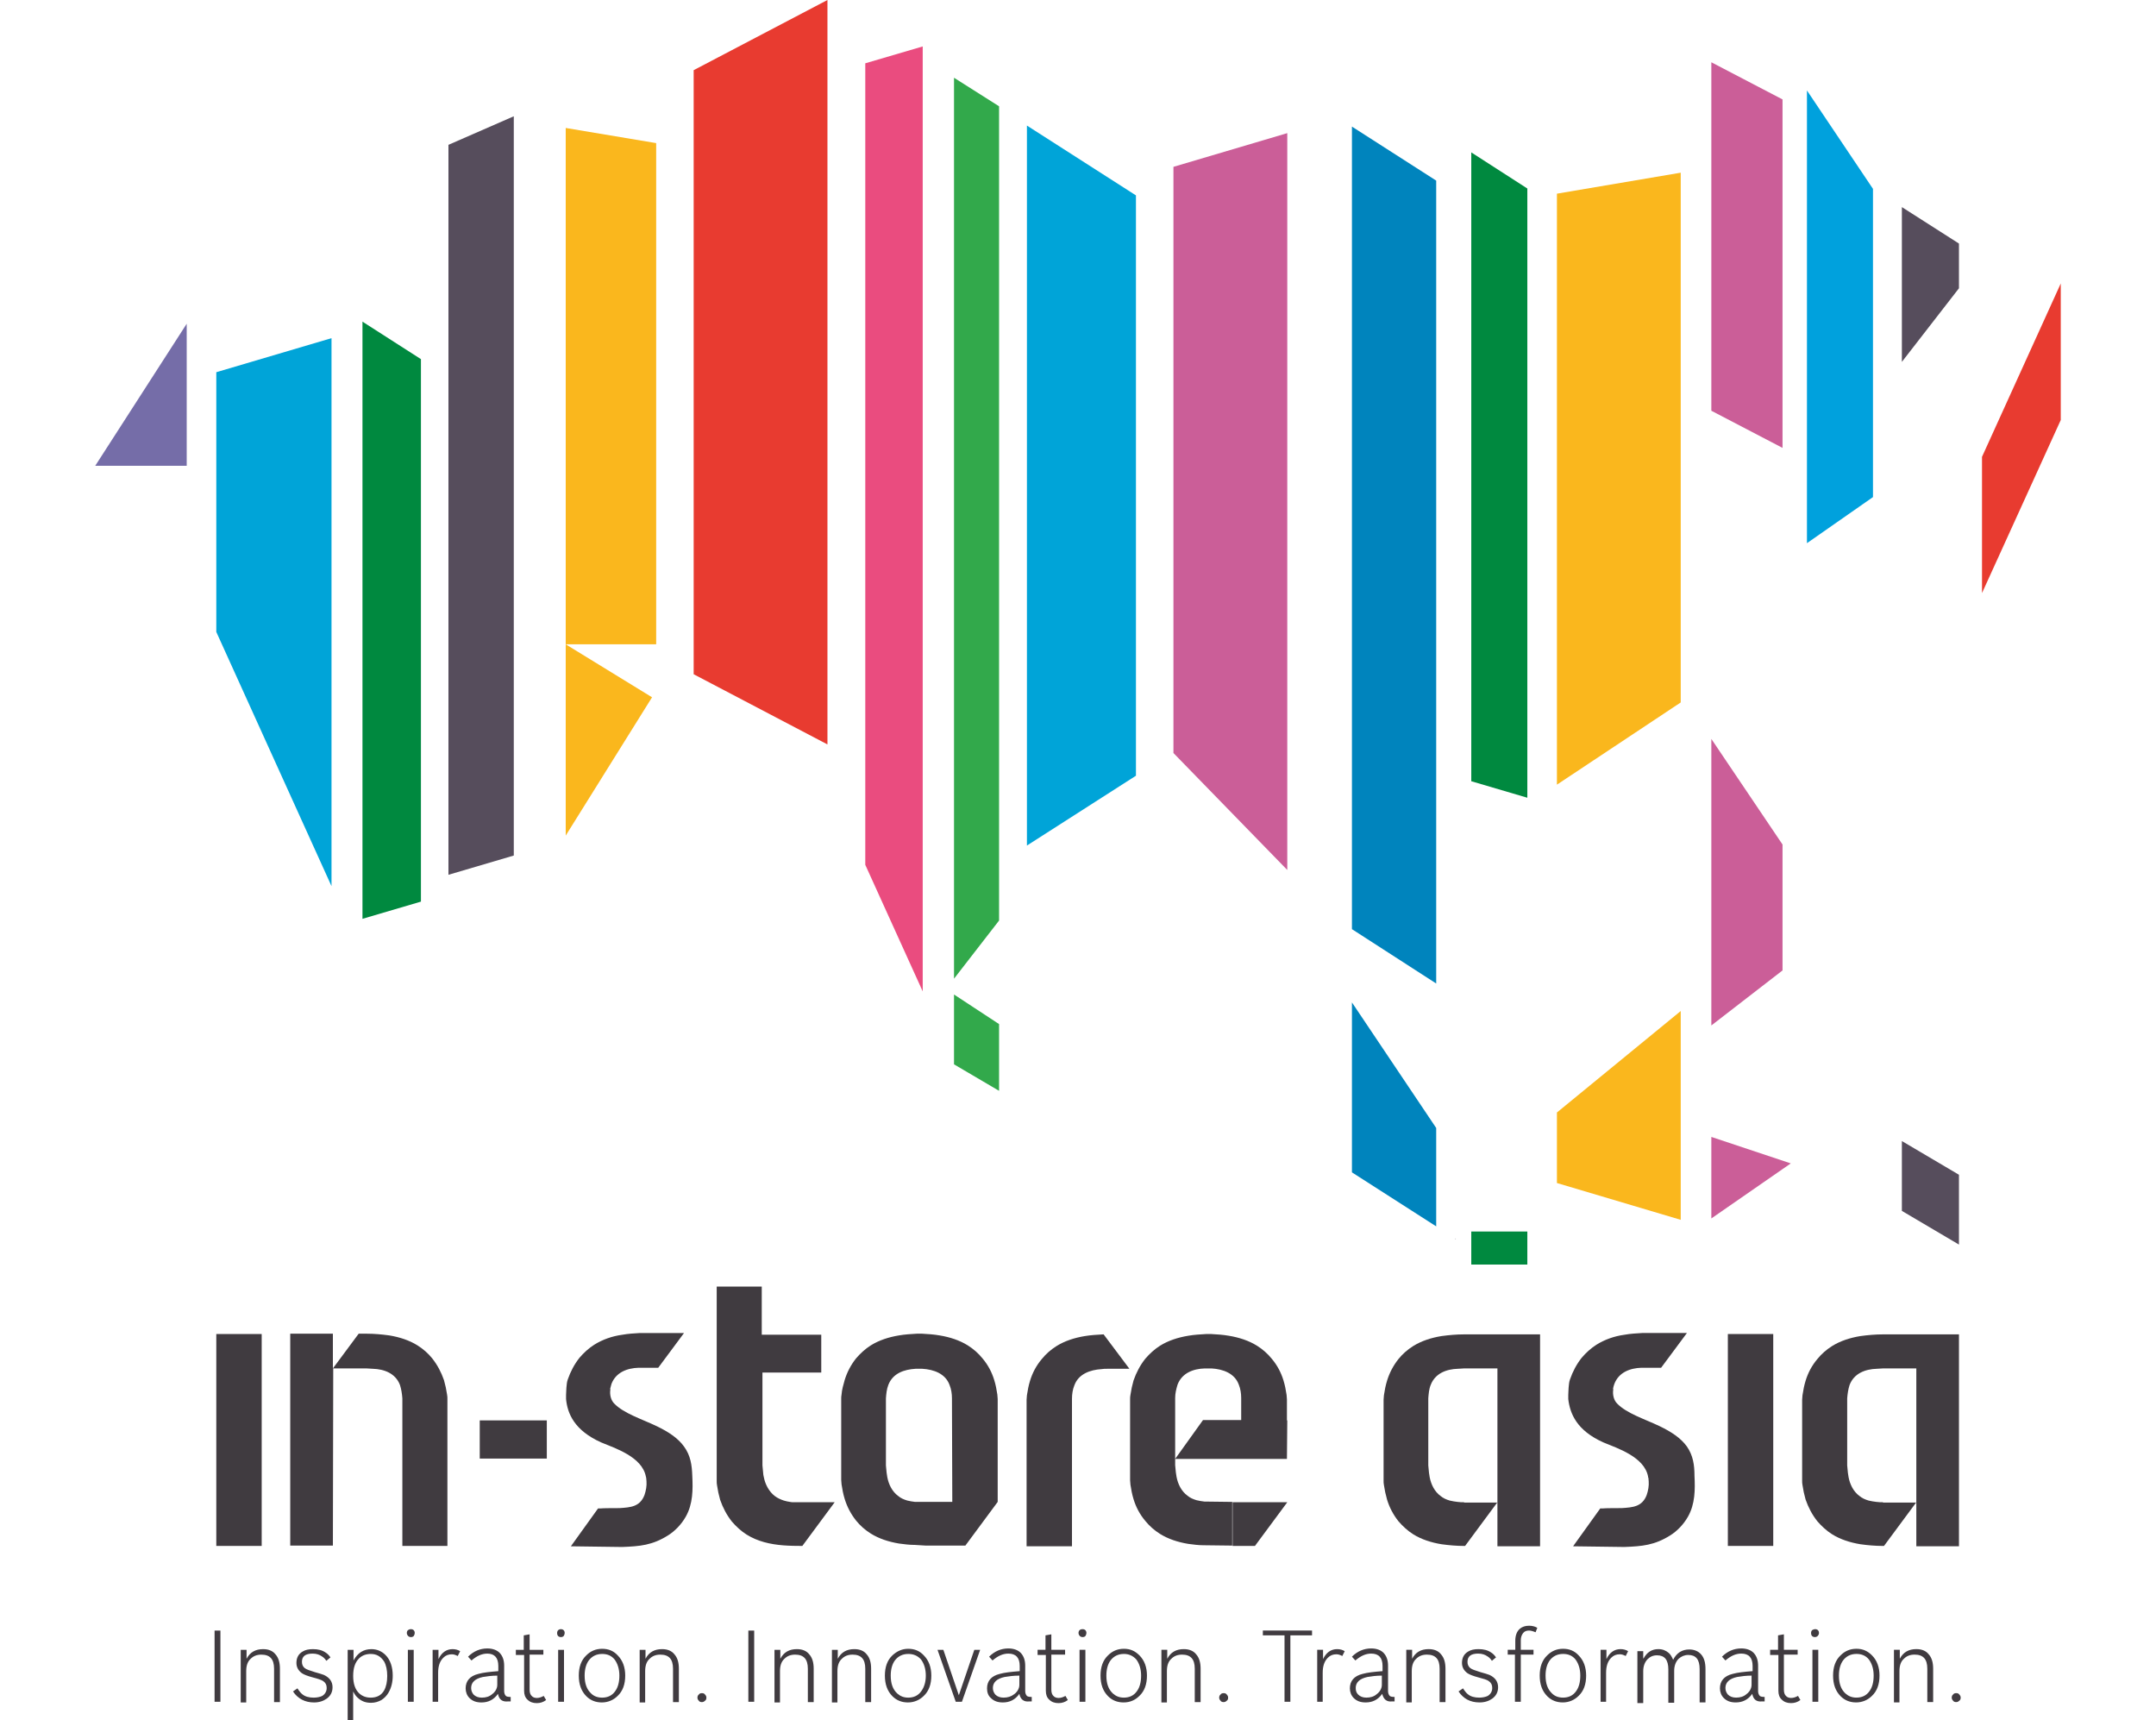 <svg height="1994" viewBox="34.5 71.6 571.5 500" width="2500" xmlns="http://www.w3.org/2000/svg"><g clip-rule="evenodd" fill-rule="evenodd"><path d="m509.2 459.4v61.6h13.2v-61.6zm45.1 48.9c-.6 0-1.2 0-1.9-.1-.8-.1-1.5-.2-2.3-.4-1-.3-1.9-.7-2.6-1.3-1.8-1.3-2.8-3.4-3.2-5.5-.1-.4-.1-.9-.2-1.3-.1-.7-.1-1.4-.2-2.1v4.3-23.8c.1-1.3.3-2.7.7-3.9 1.3-3.4 4.6-4.6 7.9-4.7.6 0 1.2-.1 1.7-.1h9.8v38.9l-9.4 12.7h-.3c-2.2 0-4.5-.2-6.6-.5-3-.5-5.8-1.4-8.2-2.9-1.6-1-3.1-2.4-4.3-3.8-1.5-1.9-2.6-4-3.4-6.3-.4-1.4-.7-2.8-.9-4.2-.1-.4-.1-.9-.1-1.3v-23.5c0-.4.1-.9.1-1.3.2-1.4.5-2.9.9-4.2.7-2.3 1.8-4.4 3.4-6.3 1.2-1.5 2.7-2.8 4.3-3.8 2.4-1.5 5.2-2.4 8.2-2.9 2.2-.3 4.4-.5 6.6-.5h22.1v61.6h-12.4v-12.7h-9.7zm-121.8 0c-.6 0-1.3 0-1.9-.1-.8-.1-1.5-.2-2.3-.4-1-.3-1.9-.7-2.6-1.3-1.8-1.3-2.8-3.4-3.2-5.5-.1-.4-.1-.9-.2-1.3-.1-.7-.1-1.4-.2-2.1v4.3-23.8c.1-1.3.2-2.7.7-3.9 1.3-3.4 4.6-4.6 7.9-4.7.6 0 1.2-.1 1.7-.1h9.8v38.9l-9.4 12.7h-.3c-2.2 0-4.4-.2-6.6-.5-3-.5-5.8-1.4-8.2-2.9-1.6-1-3.1-2.4-4.3-3.8-1.5-1.9-2.6-4-3.3-6.3-.4-1.4-.7-2.8-.9-4.2-.1-.4-.1-.9-.1-1.3v-23.5c0-.4.1-.9.1-1.3.2-1.4.5-2.9.9-4.2.7-2.3 1.8-4.4 3.3-6.3 1.2-1.5 2.7-2.8 4.3-3.8 2.4-1.5 5.2-2.4 8.2-2.9 2.2-.3 4.4-.5 6.6-.5h22.1v61.6h-12.4v-12.7h-9.7zm-51.4 0h-15.9v12.7h6.5z" fill="#403b40"/><path d="m348.5 495.7h32.5l.1-11.2h-.1v-6.1c0-.4-.1-.9-.1-1.3-.2-1.4-.5-2.9-.9-4.2-.7-2.3-1.8-4.4-3.4-6.3-1.2-1.5-2.7-2.8-4.3-3.8-2.4-1.5-5.2-2.4-8.2-2.9-1.7-.3-3.4-.4-5.1-.5h-1.5c-1.7.1-3.5.2-5.2.5-3 .5-5.8 1.4-8.2 2.9-1.6 1-3.1 2.4-4.3 3.8-1.5 1.9-2.6 4-3.4 6.3-.4 1.4-.7 2.8-.9 4.2-.1.4-.1.9-.1 1.3v23.5c0 .4.1.9.1 1.3.2 1.4.5 2.9.9 4.2.7 2.3 1.8 4.4 3.4 6.3 1.2 1.5 2.7 2.8 4.3 3.8 2.4 1.5 5.2 2.4 8.2 2.9 1.5.2 3 .4 4.5.4h.1l8.2.1v-12.7c-1.9 0-8.1-.1-8.1-.1-.8-.1-1.5-.2-2.3-.4-1-.3-1.9-.7-2.6-1.3-1.8-1.3-2.8-3.4-3.2-5.5-.1-.4-.1-.9-.2-1.3-.1-.7-.1-1.4-.2-2.1v4.3-23.8c0-1.3.3-2.6.7-3.9 1.3-3.4 4.6-4.6 7.9-4.7h2c3.3.2 6.7 1.4 7.9 4.7.5 1.2.7 2.6.7 3.9v6.4h-11.1zm-13.3-26.2h-6.4c-.6 0-1.2 0-1.7.1-3.3.2-6.7 1.4-7.9 4.7-.5 1.2-.7 2.6-.7 3.9v42.9h-13.2v-42.6c0-.4.1-.9.1-1.3.2-1.4.5-2.9.9-4.2.7-2.3 1.8-4.4 3.4-6.3 1.2-1.5 2.7-2.8 4.3-3.8 2.4-1.5 5.2-2.4 8.2-2.9 1.8-.3 3.6-.4 5.4-.5h.1zm-211.4 51.5v-42.9c-.1-1.3-.3-2.7-.7-3.9-1.3-3.4-4.6-4.6-7.9-4.7-.6 0-1.2-.1-1.7-.1h-9.8l-.1 51.5h-12.4v-61.6h12.4v10.1l7.5-10.1h2.3c2.2 0 4.4.2 6.6.5 3 .5 5.8 1.4 8.2 2.9 1.6 1 3.1 2.3 4.3 3.8 1.5 1.9 2.6 4 3.4 6.3.4 1.4.7 2.8.9 4.2.1.4.1.9.1 1.3v42.7zm159.9-12.8h-10.8c-.8-.1-1.5-.2-2.3-.4-1-.3-1.9-.7-2.6-1.3-1.8-1.3-2.8-3.4-3.2-5.5-.1-.4-.1-.9-.2-1.3-.1-.7-.1-1.4-.2-2.1v4.3-23.8c.1-1.3.2-2.6.7-3.9 1.3-3.4 4.6-4.5 7.9-4.7h2c3.3.2 6.7 1.4 7.9 4.7.5 1.2.7 2.6.7 3.9v.3zm-7.7 12.7h11.5l9.4-12.7v-29.9c0-.4-.1-.9-.1-1.3-.2-1.4-.5-2.9-.9-4.2-.7-2.3-1.8-4.4-3.4-6.3-1.2-1.5-2.7-2.8-4.3-3.8-2.4-1.5-5.2-2.4-8.2-2.9-1.7-.3-3.4-.4-5.1-.5h-1.5c-1.7.1-3.5.2-5.2.5-3 .5-5.8 1.4-8.2 2.9-1.6 1-3.1 2.4-4.3 3.8-1.5 1.9-2.6 4-3.3 6.3-.4 1.4-.8 2.8-.9 4.2-.1.4-.1.9-.1 1.3v23.5c0 .4.1.9.1 1.3.2 1.4.5 2.9.9 4.2.7 2.3 1.8 4.4 3.3 6.3 1.2 1.5 2.7 2.8 4.3 3.8 2.4 1.5 5.2 2.4 8.2 2.9 1.5.2 3 .4 4.5.4h.1zm-206.3-61.5v61.6h13.2v-61.6zm175.9 11.2h-17.1v31.3-4.3c.1.7.1 1.4.2 2.1 0 .4.1.9.2 1.3.4 2.1 1.5 4.2 3.2 5.5.8.6 1.7 1 2.6 1.3.6.2 1.2.3 1.8.4.2 0 .4.1.7.1h12.3l-9.4 12.7c-3.7 0-7.5-.1-11.1-1.1-1.8-.5-3.5-1.2-5.1-2.2s-3.1-2.4-4.3-3.8c-1.5-1.9-2.6-4-3.4-6.3-.4-1.4-.7-2.8-.9-4.2-.1-.4-.1-.9-.1-1.3v-23.5-33h13.1v14h17.3zm-99.3 13.9h19.5v11.1h-19.5zm351 7.6c-1.8-2.5-4.6-4.3-7.9-5.9-4.4-2.1-9.6-3.7-12.4-6.6-.9-.9-1.4-2.5-1.1-4.2h-.1c.1-.5.2-1 .4-1.5 1.3-3.4 4.6-4.6 7.9-4.7h5.7l7.5-10.1h-13c-1.7.1-3.5.2-5.1.5-3 .4-5.8 1.4-8.2 2.9-1.6 1-3.1 2.4-4.3 3.8-1.5 1.9-2.6 4-3.4 6.3-.3.8-.3 1.6-.4 2.4 0 .6-.1 1.4-.1 2.1v1.2c.5 4.2 2.4 9.1 10.2 12.6 4.1 1.7 11.9 4.2 13 9.9 0 .1 0 .3.1.4.1.7.1 1.3.1 2 0 .3-.1.7-.1 1-.1.7-.3 1.4-.5 2-1.3 3.4-4 3.6-7.3 3.8-.3 0-5.2 0-5.5.1h-.7l-7.9 11 14.9.2c5.2-.2 8.8-.5 13.4-3.4 1.9-1.2 3.8-3.1 5.1-5.4 2.1-3.7 2.1-7.9 1.9-11.9 0-3.1-.4-5.9-2.2-8.5m-291.6 0c-1.8-2.5-4.6-4.3-7.9-5.9-4.4-2.1-9.6-3.7-12.4-6.6-.9-.9-1.4-2.5-1.1-4.2h-.1c.1-.5.3-1 .4-1.5 1.3-3.4 4.6-4.6 7.9-4.7h5.7l7.5-10.1h-12.8c-1.7.1-3.5.2-5.1.5-3 .4-5.8 1.4-8.2 2.9-1.6 1-3.1 2.4-4.3 3.8-1.5 1.9-2.6 4-3.4 6.3-.3.8-.3 1.6-.4 2.4 0 .6-.1 1.4-.1 2.1v1.2c.4 4.2 2.4 9.1 10.2 12.6 4.1 1.7 11.9 4.2 13 9.9 0 .1.1.3.1.4.1.7.1 1.3.1 2 0 .3-.1.7-.1 1-.1.7-.3 1.4-.5 2-1.3 3.4-4 3.6-7.3 3.8-.3 0-5.2 0-5.5.1h-.7l-7.9 11 14.9.2c5.2-.2 8.8-.5 13.4-3.4 1.9-1.2 3.8-3.1 5.1-5.4 2.1-3.7 2.1-7.9 1.9-11.9-.1-3.1-.5-5.9-2.4-8.5" fill="#403b40"/><path d="m305.4 108.1v209.3l31.7-20.3v-168.7z" fill="#00a4d8"/><path d="m284.2 381 13.1 7.7v-19.4l-13.1-8.6z" fill="#32a94b"/><path d="m69.7 255.3 33.5 73.9v-159.3l-33.5 9.9z" fill="#00a4d8"/><path d="m137.2 113.7v212.2l19-5.6v-214.9z" fill="#564d5c"/><path d="m258.4 323 16.7 36.8v-274.7l-16.7 4.9z" fill="#ea4c7f"/><path d="m348 290.5 33.1 34v-214.2l-33.1 9.8z" fill="#cb5e98"/><path d="m208.5 267.6 38.9 20.4v-216.4l-38.9 20.4z" fill="#e83b30"/><path d="m525.1 100.5-20.7-10.8v101.3l20.7 10.8z" fill="#cb5e98"/><path d="m112.2 338.7 17-5v-157.7l-17-10.9z" fill="#00893f"/><path d="m284.2 356.1 13.1-16.9v-236.7l-13.1-8.3z" fill="#32a94b"/><path d="m559.8 131.8v45l16.6-21.4v-13z" fill="#564d5c"/><path d="m399.9 108.4v233.3l24.5 15.8v-233.4z" fill="#0084bd"/><path d="m434.6 147.2v151.5l16.3 4.8v-177.1l-16.3-10.5z" fill="#00893f"/><path d="m532.2 229.5 19.2-13.4v-89.6l-19.2-28.6z" fill="#00a1dd"/><path d="m399.9 363v49.4l24.5 15.7v-28.6z" fill="#0084bd"/><path d="m459.5 415.5 36 10.7v-60.7l-36 29.5z" fill="#fab71d"/><path d="m559.8 423.6 16.6 9.8v-20.3l-16.6-9.8z" fill="#564d5c"/><path d="m171.3 258.9h26.3v-145.7l-26.3-4.4zm288.2-116.2v157l36-23.9v-154l-36 6.1z" fill="#fab71d"/><path d="m525.1 353.7v-36.6l-20.7-30.7v83.3zm-20.7 48.4v23.7l23.1-16z" fill="#cb5e98"/><path d="m171.3 314.5 25.1-40.2-25.1-15.4z" fill="#fab71d"/><path d="m434.6 429.6h16.3v9.6h-16.3z" fill="#00893f"/><path d="m430 431.9.1-.2-.1-.1z" fill="#403b40"/><path d="m61.1 207v-41.3l-26.6 41.3z" fill="#756da8"/><path d="m583.1 204.4v39.6l22.9-50.3v-39.7z" fill="#e83b30"/><path d="m69.2 545.6h1.7v20.7h-1.7zm7.6 20.7v-15.1h1.7v2.6c1-1.9 2.6-2.8 4.8-2.8 1.6 0 2.8.5 3.6 1.5.9 1 1.3 2.4 1.3 4.2v9.7h-1.7v-9.7c0-2.8-1.2-4.1-3.7-4.1-1.3 0-2.3.4-3.1 1.2-.9.8-1.3 2-1.3 3.6v9.1h-1.6zm24.9-11.9c-.4-.6-.8-1-1.3-1.3-.7-.5-1.6-.8-2.7-.8-2.1 0-3.1.8-3.1 2.4 0 .8.3 1.4.8 1.8s1.4.7 3 1.2c1.2.3 2 .6 2.6.8 1.7.8 2.5 2 2.5 3.6 0 1.4-.6 2.5-1.7 3.3-1 .7-2.2 1.1-3.7 1.1-2.6 0-4.7-1.1-6.1-3.2l1.3-.9c.5.8 1 1.4 1.4 1.7.8.7 2 1 3.3 1 1 0 1.9-.2 2.5-.5.8-.5 1.3-1.3 1.3-2.3 0-.9-.3-1.5-1-2-.6-.4-1.6-.7-3.1-1.1s-2.5-.8-3.1-1.2c-1.1-.8-1.6-1.8-1.6-3 0-1.5.6-2.6 1.8-3.3.8-.5 1.8-.7 3-.7 1.5 0 2.7.3 3.7 1 .5.3 1 .8 1.4 1.4zm6.2 17.2v-20.4h1.7v3.1c1.2-2.2 2.9-3.3 5.2-3.3 1.6 0 3 .6 4.1 1.7 1.4 1.4 2.1 3.5 2.1 6 0 1.9-.4 3.5-1.2 4.9-.5.9-1.3 1.7-2.1 2.2-.9.5-1.9.8-3 .8-1.5 0-2.7-.4-3.8-1.4-.6-.5-1-1.1-1.4-1.9v8.3zm6.7-19.2c-1.3 0-2.5.4-3.4 1.3-1.2 1.2-1.7 2.9-1.7 5.1 0 2.3.6 4 1.8 5.1.9.8 2 1.2 3.3 1.2 1.8 0 3.1-.7 3.9-2.1.6-1.1.9-2.5.9-4.2s-.3-3.1-.9-4.2c-1-1.5-2.2-2.2-3.9-2.2m10.8 13.9v-15.1m0 0h1.7v15.1h-1.7zm.9-6c.3 0 .6.1.8.3s.3.5.3.8-.1.6-.3.9c-.2.2-.5.3-.8.3s-.6-.1-.8-.3-.4-.5-.4-.9c0-.3.1-.6.3-.8.3-.2.5-.3.9-.3m6.3 21.1v-15.1h1.7v2.7c.9-1.9 2.3-2.9 4.1-2.9.8 0 1.6.2 2.2.6l-.7 1.4c-.6-.3-1.1-.5-1.7-.5-1 0-1.8.3-2.5 1-1 1-1.5 2.4-1.5 4.4v8.4zm19-2.3c-1.2 1.7-2.8 2.5-4.8 2.5-1.5 0-2.6-.4-3.5-1.3-.7-.7-1.1-1.7-1.1-2.8 0-2.1 1.2-3.6 3.7-4.2 1.4-.4 3.3-.6 5.8-.8v-1.5c0-2.4-1.1-3.6-3.2-3.6-1.6 0-3.1.7-4.6 2l-1-1.1c1.6-1.6 3.5-2.4 5.6-2.4 1.6 0 2.9.5 3.7 1.4s1.2 2.1 1.2 3.6v7.4c0 .6.2 1.1.5 1.4.2.2.7.3 1.4.3v1.3h-.7c-1.8.2-2.7-.6-3-2.2m-.1-5.3c-1.7 0-3.1.2-4.3.4-2.3.5-3.4 1.6-3.4 3.2 0 .8.3 1.4.7 1.9.6.6 1.4.9 2.4.9 1.2 0 2.2-.3 3-1 .3-.2.6-.5.9-.9.4-.6.6-1.2.6-1.8v-2.7zm5.3-6.1v-1.4h2.3v-4.2l1.7-.3v4.5h4v1.4h-4v10.2c0 .8.2 1.5.7 1.9.3.3.8.5 1.4.5s1.3-.2 2-.6l.7 1.2c-.8.6-1.7.9-2.7.9-1.1 0-2-.3-2.7-1-.7-.6-1-1.5-1-2.6v-10.4h-2.4zm12.3 13.7v-15.1m0 0h1.7v15.1h-1.7zm.8-6c.3 0 .6.1.8.3s.3.5.3.8-.1.6-.3.9c-.2.2-.5.3-.8.3s-.6-.1-.8-.3-.3-.5-.3-.9c0-.3.1-.6.3-.8s.5-.3.8-.3m12 5.7c1.8 0 3.3.6 4.5 1.9 1.5 1.5 2.2 3.5 2.2 5.9 0 2.5-.7 4.5-2.2 5.9-1.2 1.2-2.8 1.9-4.6 1.9s-3.3-.6-4.5-1.8c-1.5-1.5-2.2-3.5-2.2-6s.7-4.5 2.2-5.9c1.2-1.2 2.7-1.9 4.6-1.9m0 1.5c-1.7 0-3 .7-3.9 1.9-.8 1.1-1.2 2.6-1.2 4.4 0 2.3.6 4 1.9 5.2.8.8 1.9 1.2 3.2 1.2 1.6 0 2.9-.6 3.8-1.9.8-1.1 1.2-2.6 1.2-4.5s-.5-3.5-1.4-4.7c-.9-1.1-2.1-1.6-3.6-1.6m10.9 13.9v-15.1h1.7v2.6c1-1.9 2.6-2.8 4.8-2.8 1.6 0 2.8.5 3.6 1.5.9 1 1.3 2.4 1.3 4.2v9.7h-1.7v-9.7c0-2.8-1.2-4.1-3.7-4.1-1.3 0-2.3.4-3.1 1.2-.9.8-1.3 2-1.3 3.6v9.1h-1.6zm18.1-2.5c.4 0 .7.1.9.4.3.3.4.6.4.9 0 .4-.1.7-.4.9-.3.3-.6.4-.9.4-.4 0-.7-.1-.9-.4-.3-.3-.4-.6-.4-.9s.1-.7.4-.9c.2-.3.5-.4.9-.4m13.5-18.2h1.7v20.7h-1.7zm7.6 20.7v-15.1h1.7v2.6c1-1.9 2.6-2.8 4.8-2.8 1.6 0 2.8.5 3.6 1.5.9 1 1.3 2.4 1.3 4.2v9.7h-1.7v-9.7c0-2.8-1.2-4.1-3.7-4.1-1.3 0-2.3.4-3.1 1.2-.9.8-1.3 2-1.3 3.6v9.1h-1.6zm16.7 0v-15.1h1.7v2.6c1-1.9 2.6-2.8 4.8-2.8 1.6 0 2.8.5 3.6 1.5.9 1 1.3 2.4 1.3 4.2v9.7h-1.7v-9.7c0-2.8-1.2-4.1-3.7-4.1-1.3 0-2.3.4-3.1 1.2-.9.8-1.3 2-1.3 3.6v9.1h-1.6zm22.2-15.4c1.8 0 3.3.6 4.5 1.9 1.5 1.5 2.2 3.5 2.2 5.9 0 2.5-.7 4.5-2.2 5.9-1.2 1.2-2.8 1.9-4.6 1.9s-3.3-.6-4.5-1.8c-1.5-1.5-2.2-3.5-2.2-6s.7-4.5 2.2-5.9c1.3-1.2 2.8-1.9 4.6-1.9m0 1.5c-1.7 0-3 .7-3.9 1.9-.8 1.1-1.2 2.6-1.2 4.4 0 2.3.6 4 1.9 5.2.9.8 1.9 1.2 3.2 1.2 1.6 0 2.9-.6 3.8-1.9.8-1.1 1.3-2.6 1.3-4.5s-.5-3.5-1.4-4.7c-1-1.1-2.2-1.6-3.7-1.6m13.8 13.9-5.3-15.1h1.7l4.5 13.2 4.5-13.2h1.7l-5.3 15.1zm18.5-2.3c-1.2 1.7-2.8 2.5-4.8 2.5-1.5 0-2.6-.4-3.5-1.3-.8-.7-1.1-1.7-1.1-2.8 0-2.1 1.2-3.6 3.7-4.2 1.4-.4 3.3-.6 5.8-.8v-1.5c0-2.4-1.1-3.6-3.3-3.6-1.6 0-3.1.7-4.6 2l-1-1.1c1.6-1.6 3.5-2.4 5.6-2.4 1.6 0 2.9.5 3.7 1.4s1.2 2.1 1.2 3.6v7.4c0 .6.2 1.1.5 1.4.2.2.7.3 1.4.3v1.3h-.7c-1.6.2-2.6-.6-2.9-2.2m0-5.3c-1.7 0-3.1.2-4.3.4-2.3.5-3.4 1.6-3.4 3.2 0 .8.3 1.4.7 1.9.6.6 1.4.9 2.4.9 1.2 0 2.2-.3 3.1-1 .3-.2.6-.5.9-.9.4-.6.6-1.2.6-1.8zm5.3-6.1v-1.4h2.3v-4.2l1.7-.3v4.5h4v1.4h-4v10.2c0 .8.2 1.5.7 1.9.3.3.8.5 1.4.5s1.3-.2 2-.6l.7 1.2c-.8.6-1.7.9-2.7.9-1.1 0-2-.3-2.7-1-.7-.6-1-1.5-1-2.6v-10.4h-2.4zm12.2 13.7v-15.1m0 0h1.7v15.1h-1.7zm.9-6c.3 0 .6.1.8.3s.3.5.3.8-.1.6-.3.9c-.2.2-.5.3-.8.3s-.6-.1-.8-.3-.4-.5-.4-.9c0-.3.1-.6.3-.8s.5-.3.9-.3m12 5.7c1.8 0 3.2.6 4.5 1.9 1.5 1.5 2.2 3.5 2.2 5.9 0 2.5-.7 4.5-2.2 5.9-1.2 1.2-2.7 1.9-4.6 1.9-1.8 0-3.3-.6-4.5-1.8-1.5-1.5-2.2-3.5-2.2-6s.7-4.5 2.2-5.9c1.2-1.2 2.7-1.9 4.6-1.9m0 1.5c-1.7 0-3 .7-3.9 1.9-.8 1.1-1.2 2.6-1.2 4.4 0 2.3.6 4 1.9 5.2.9.8 1.9 1.2 3.2 1.2 1.6 0 2.9-.6 3.8-1.9.8-1.1 1.2-2.6 1.2-4.5s-.5-3.5-1.4-4.7c-1-1.1-2.2-1.6-3.6-1.6m10.9 13.9v-15.1h1.7v2.6c1-1.9 2.6-2.8 4.8-2.8 1.6 0 2.8.5 3.6 1.5.9 1 1.3 2.4 1.3 4.2v9.7h-1.7v-9.7c0-2.8-1.2-4.1-3.7-4.1-1.3 0-2.3.4-3.1 1.2-.9.8-1.3 2-1.3 3.6v9.1h-1.6zm18.1-2.5c.4 0 .7.1.9.4.3.3.4.6.4.9 0 .4-.1.7-.4.9-.3.3-.6.4-.9.4-.4 0-.7-.1-.9-.4-.3-.3-.4-.6-.4-.9s.1-.7.4-.9c.2-.3.5-.4.9-.4m17.7 2.5v-19.3h-6.3v-1.4h14.3v1.4h-6.3v19.3zm9.5 0v-15.1h1.7v2.7c.9-1.9 2.3-2.9 4.1-2.9.8 0 1.6.2 2.2.6l-.7 1.4c-.6-.3-1.1-.5-1.7-.5-1 0-1.8.3-2.5 1-1 1-1.5 2.4-1.5 4.4v8.4zm18.9-2.3c-1.2 1.7-2.8 2.5-4.8 2.5-1.5 0-2.6-.4-3.5-1.3-.7-.7-1.1-1.7-1.1-2.8 0-2.1 1.2-3.6 3.7-4.2 1.4-.4 3.3-.6 5.8-.8v-1.5c0-2.4-1.1-3.6-3.3-3.6-1.6 0-3.1.7-4.6 2l-1-1.1c1.6-1.6 3.5-2.4 5.6-2.4 1.6 0 2.9.5 3.7 1.4s1.2 2.1 1.2 3.6v7.4c0 .6.2 1.1.5 1.4.2.2.7.3 1.4.3v1.3h-.7c-1.6.2-2.5-.6-2.9-2.2m0-5.3c-1.7 0-3.1.2-4.3.4-2.3.5-3.4 1.6-3.4 3.2 0 .8.2 1.4.7 1.9.6.6 1.4.9 2.4.9 1.2 0 2.2-.3 3-1 .3-.2.6-.5.9-.9.4-.6.6-1.2.6-1.8v-2.7zm7 7.6v-15.1h1.7v2.6c1-1.9 2.6-2.8 4.8-2.8 1.6 0 2.8.5 3.6 1.5.9 1 1.3 2.4 1.3 4.2v9.7h-1.7v-9.7c0-2.8-1.2-4.1-3.7-4.1-1.3 0-2.3.4-3.1 1.2-.9.8-1.3 2-1.3 3.6v9.1h-1.6zm24.9-11.9c-.4-.6-.8-1-1.3-1.3-.7-.5-1.6-.8-2.7-.8-2.1 0-3.1.8-3.1 2.4 0 .8.3 1.4.8 1.8s1.4.7 3 1.2c1.2.3 2 .6 2.6.8 1.7.8 2.5 2 2.5 3.6 0 1.4-.6 2.5-1.7 3.3-1 .7-2.2 1.1-3.7 1.1-2.7 0-4.7-1.1-6.1-3.2l1.3-.9c.5.8 1 1.4 1.4 1.7.8.7 2 1 3.3 1 1 0 1.9-.2 2.5-.5.8-.5 1.3-1.3 1.3-2.3 0-.9-.3-1.5-1-2-.5-.4-1.6-.7-3.1-1.1s-2.5-.8-3.1-1.2c-1.1-.8-1.6-1.8-1.6-3 0-1.5.6-2.6 1.8-3.3.8-.5 1.8-.7 3-.7 1.5 0 2.7.3 3.7 1 .5.3 1 .8 1.4 1.4zm4.6-1.8v-1.4h2.2v-2.6c0-1.5.4-2.7 1.3-3.5.7-.6 1.6-.9 2.7-.9.9 0 1.7.2 2.4.6l-.5 1.3c-.7-.3-1.4-.5-1.9-.5-.7 0-1.3.2-1.7.7s-.7 1.2-.7 2.1v2.8h3.7v1.4h-3.7v13.7h-1.7v-13.7zm16.1-1.7c1.8 0 3.3.6 4.5 1.9 1.5 1.5 2.2 3.5 2.2 5.9 0 2.5-.7 4.5-2.2 5.9-1.2 1.2-2.8 1.9-4.6 1.9s-3.3-.6-4.5-1.8c-1.5-1.5-2.2-3.5-2.2-6s.7-4.5 2.2-5.9c1.2-1.2 2.7-1.9 4.6-1.9m0 1.5c-1.7 0-3 .7-3.9 1.9-.8 1.1-1.2 2.6-1.2 4.4 0 2.3.6 4 1.9 5.2.8.8 1.9 1.2 3.2 1.2 1.6 0 2.9-.6 3.8-1.9.8-1.1 1.2-2.6 1.2-4.5s-.5-3.5-1.4-4.7c-.9-1.1-2.1-1.6-3.6-1.6m10.9 13.9v-15.1h1.7v2.7c.9-1.9 2.3-2.9 4.1-2.9.8 0 1.6.2 2.2.6l-.7 1.4c-.6-.3-1.1-.5-1.7-.5-1 0-1.8.3-2.5 1-1 1-1.5 2.4-1.5 4.4v8.4zm12.5-12.6c1-1.8 2.4-2.7 4.3-2.7 1.2 0 2.2.4 3 1.1.5.4.9 1.1 1.3 2 1-2 2.6-3 4.7-3 1.4 0 2.6.5 3.4 1.4.9 1 1.3 2.4 1.3 4.3v9.7h-1.7v-9.7c0-2.8-1.1-4.1-3.3-4.1-1.1 0-2 .4-2.8 1.1-.8.8-1.3 2-1.3 3.5v9.3h-1.7v-9.7c0-2.8-1.1-4.1-3.3-4.1-1.1 0-2 .4-2.7 1.1-.8.8-1.3 2-1.3 3.5v9.3h-1.7v-15.1h1.7v2.1zm31.6 10.3c-1.2 1.7-2.8 2.5-4.8 2.5-1.5 0-2.6-.4-3.5-1.3-.7-.7-1.1-1.7-1.1-2.8 0-2.1 1.2-3.6 3.7-4.2 1.4-.4 3.3-.6 5.8-.8v-1.5c0-2.4-1.1-3.6-3.3-3.6-1.6 0-3.1.7-4.6 2l-1-1.1c1.6-1.6 3.5-2.4 5.6-2.4 1.6 0 2.9.5 3.7 1.4s1.2 2.1 1.2 3.6v7.4c0 .6.2 1.1.5 1.4.2.2.7.3 1.4.3v1.3h-.7c-1.7.2-2.6-.6-2.9-2.2m-.1-5.3c-1.7 0-3.1.2-4.3.4-2.3.5-3.4 1.6-3.4 3.2 0 .8.3 1.4.7 1.9.6.6 1.4.9 2.4.9 1.2 0 2.2-.3 3-1 .3-.2.6-.5.9-.9.4-.6.6-1.2.6-1.8v-2.7zm5.3-6.1v-1.4h2.3v-4.2l1.7-.3v4.5h4v1.4h-4v10.2c0 .8.2 1.5.7 1.9.3.3.8.5 1.4.5s1.3-.2 2-.6l.7 1.2c-.8.6-1.7.9-2.7.9-1.1 0-2-.3-2.7-1-.7-.6-1-1.5-1-2.6v-10.4h-2.4zm12.3 13.7v-15.1m0 0h1.7v15.1h-1.7zm.8-6c.3 0 .6.1.8.3s.3.5.3.8-.1.6-.4.9c-.2.2-.5.3-.8.3s-.6-.1-.8-.3-.3-.5-.3-.9c0-.3.1-.6.3-.8.3-.2.6-.3.9-.3m12 5.7c1.8 0 3.2.6 4.5 1.9 1.5 1.5 2.2 3.5 2.2 5.9 0 2.5-.7 4.5-2.2 5.9-1.2 1.2-2.8 1.9-4.6 1.9s-3.3-.6-4.5-1.8c-1.5-1.5-2.2-3.5-2.2-6s.7-4.5 2.2-5.9c1.2-1.2 2.7-1.9 4.6-1.9m0 1.5c-1.7 0-3 .7-3.9 1.9-.8 1.1-1.2 2.6-1.2 4.4 0 2.3.6 4 1.9 5.2.9.8 1.9 1.2 3.2 1.2 1.6 0 2.9-.6 3.8-1.9.8-1.1 1.2-2.6 1.2-4.5s-.5-3.5-1.4-4.7c-.9-1.1-2.1-1.6-3.6-1.6m10.9 13.9v-15.1h1.7v2.6c1-1.9 2.6-2.8 4.8-2.8 1.6 0 2.8.5 3.6 1.5.9 1 1.3 2.4 1.3 4.2v9.7h-1.7v-9.7c0-2.8-1.2-4.1-3.7-4.1-1.3 0-2.3.4-3.1 1.2-.9.8-1.3 2-1.3 3.6v9.1h-1.6zm18.1-2.5c.4 0 .7.1.9.4.3.3.4.6.4.9 0 .4-.1.7-.4.9-.3.3-.6.4-.9.4-.4 0-.7-.1-.9-.4-.3-.3-.4-.6-.4-.9s.1-.7.4-.9c.2-.3.5-.4.9-.4" fill="#403b40"/></g></svg>